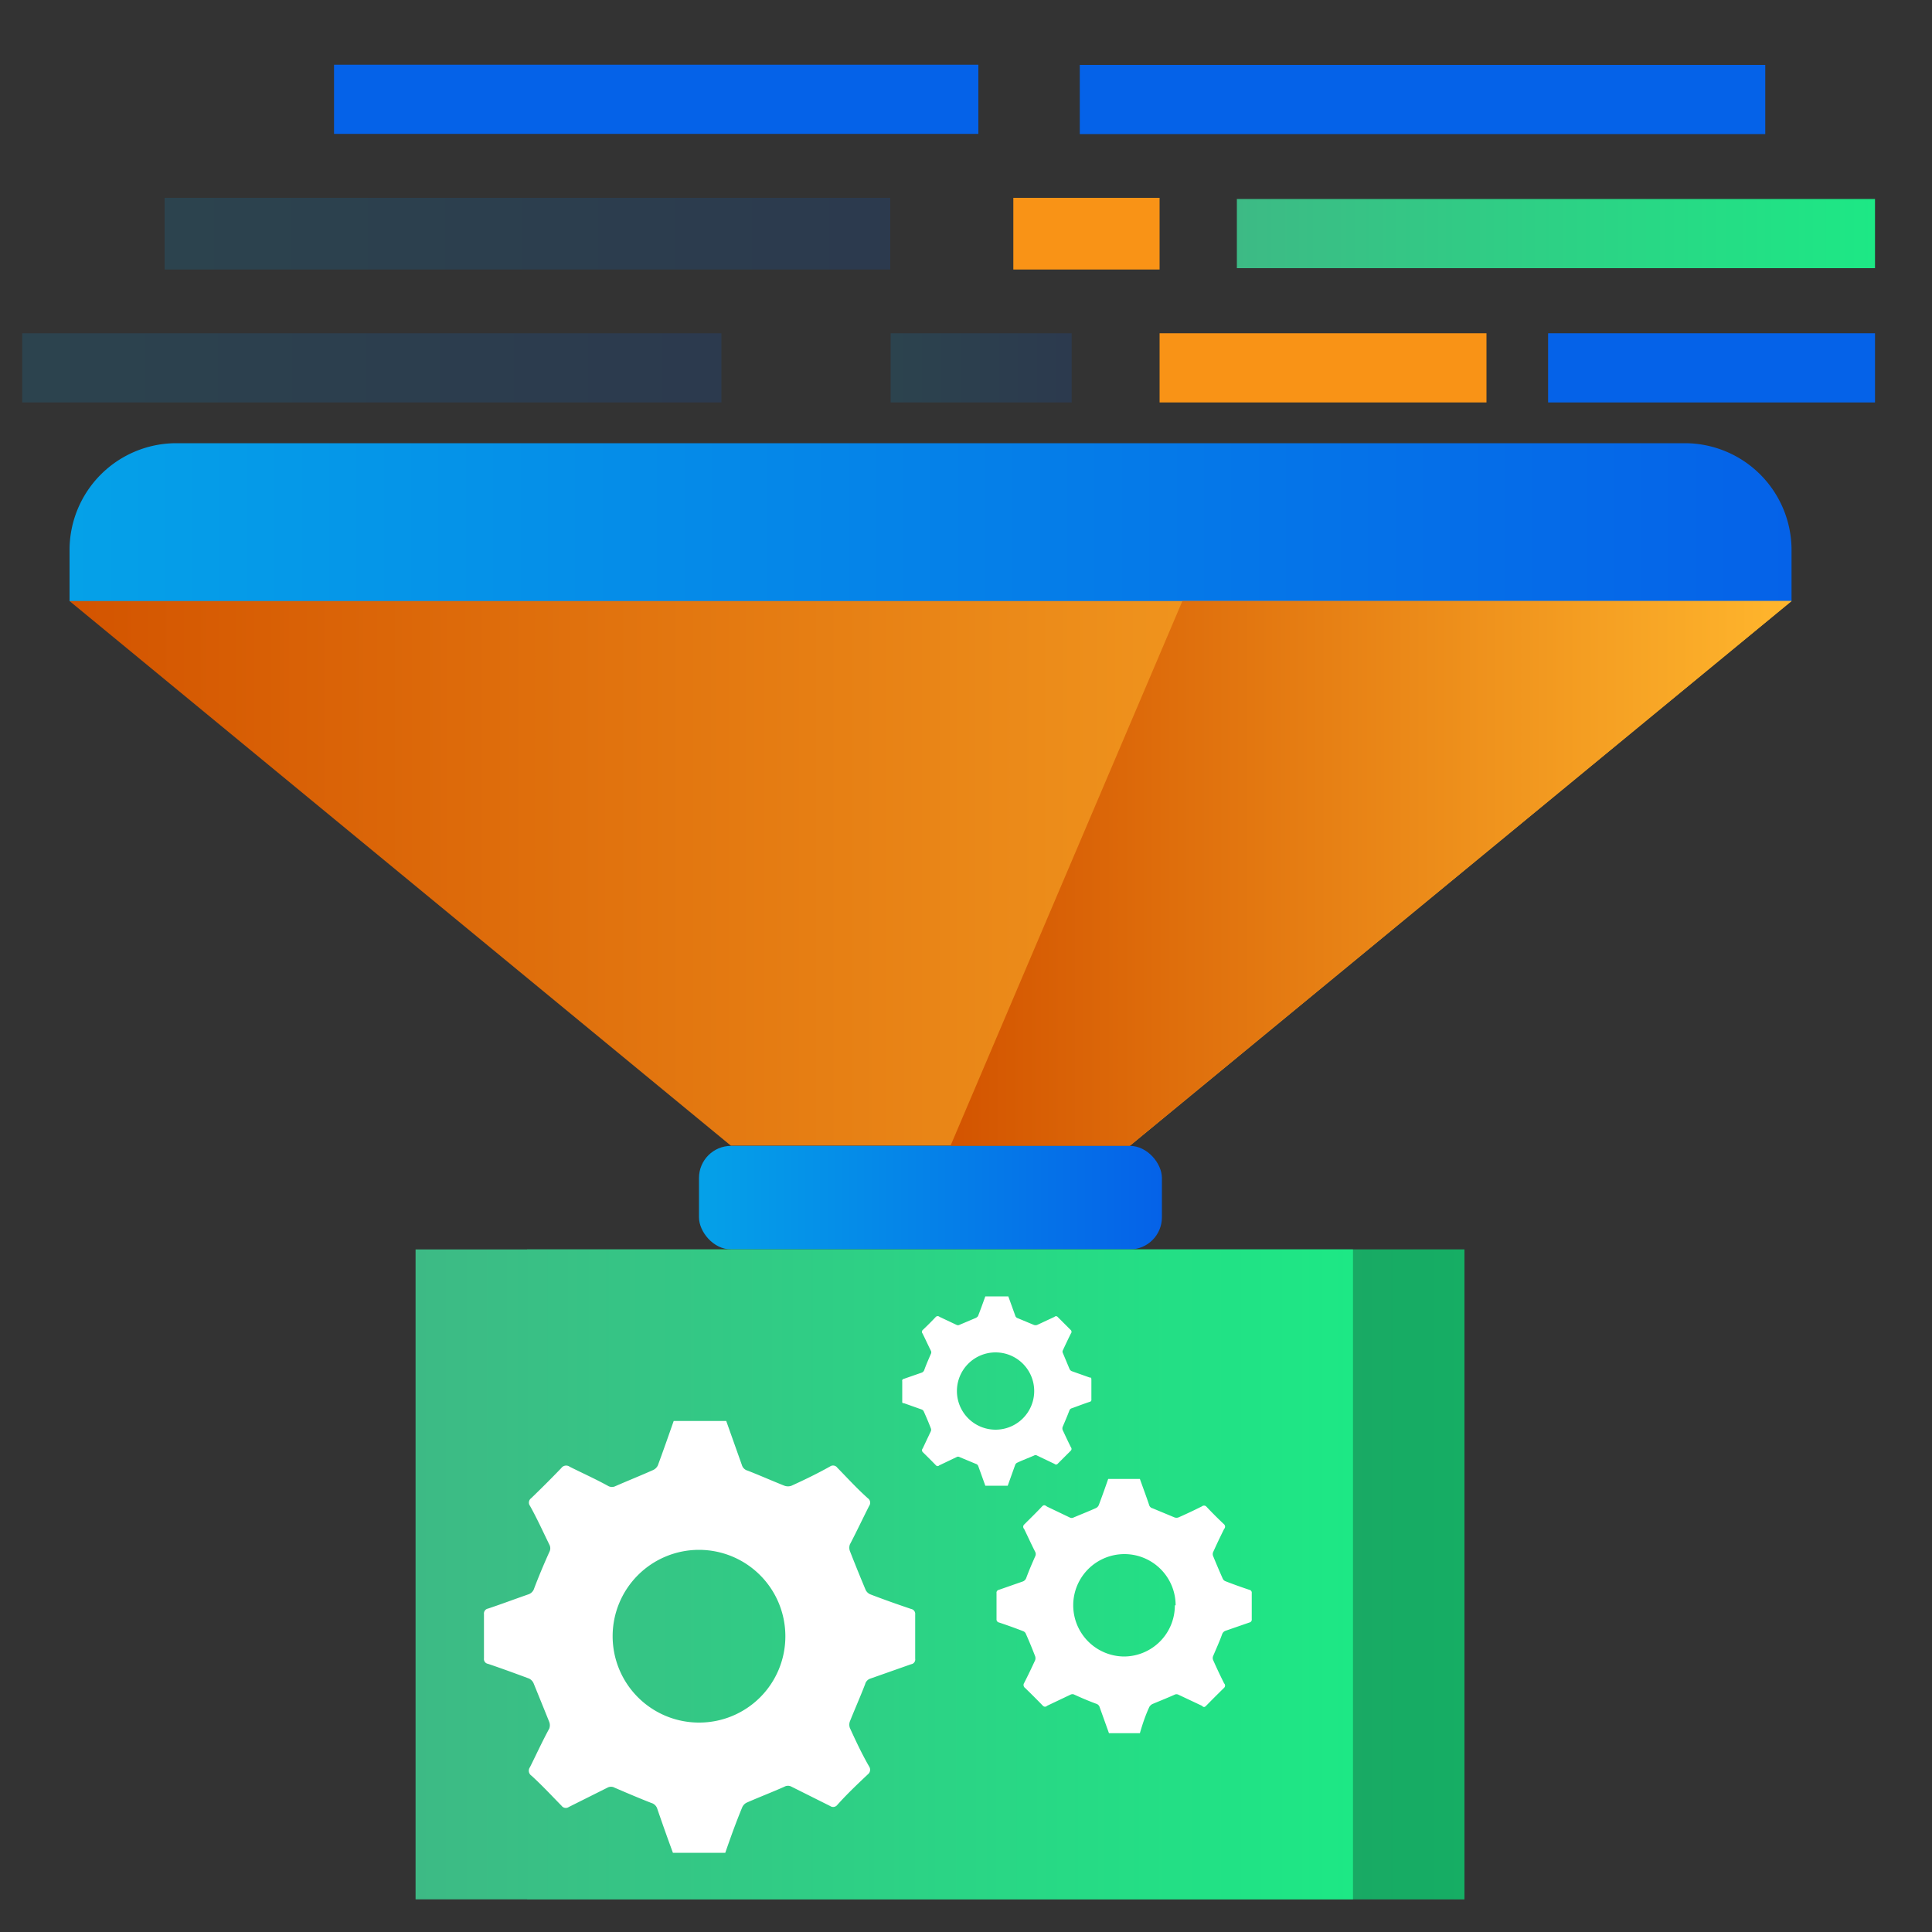 <svg id="Layer_1" data-name="Layer 1" xmlns="http://www.w3.org/2000/svg" xmlns:xlink="http://www.w3.org/1999/xlink" viewBox="0 0 100 100"><rect x="0" y="0" width="100" height="100" fill="#333333" stroke="none"/><defs><style>.cls-1{fill:url(#linear-gradient);}.cls-2{fill:url(#linear-gradient-2);}.cls-3{fill:url(#linear-gradient-3);}.cls-4{fill:url(#linear-gradient-4);}.cls-5{opacity:0.25;}.cls-6{fill:url(#linear-gradient-5);}.cls-7{fill:url(#linear-gradient-6);}.cls-8{fill:#fff;}.cls-9{fill:#0562e8;}.cls-10{fill:url(#linear-gradient-7);}.cls-11{fill:#f99316;}.cls-12,.cls-13,.cls-14{opacity:0.15;}.cls-12{fill:url(#linear-gradient-8);}.cls-13{fill:url(#linear-gradient-9);}.cls-14{fill:url(#linear-gradient-10);}</style><linearGradient id="linear-gradient" x1="3.6" y1="27.02" x2="92.73" y2="27.02" gradientUnits="userSpaceOnUse"><stop offset="0" stop-color="#05a1e8"/><stop offset="1" stop-color="#0562e8"/></linearGradient><linearGradient id="linear-gradient-2" x1="3.6" y1="45.21" x2="92.73" y2="45.21" gradientUnits="userSpaceOnUse"><stop offset="0" stop-color="#d35400"/><stop offset="1" stop-color="#ffb62d"/></linearGradient><linearGradient id="linear-gradient-3" x1="36.18" y1="61.99" x2="60.14" y2="61.99" xlink:href="#linear-gradient"/><linearGradient id="linear-gradient-4" x1="27.28" y1="81.48" x2="75.79" y2="81.48" gradientUnits="userSpaceOnUse"><stop offset="0" stop-color="#3dba85"/><stop offset="1" stop-color="#1de885"/></linearGradient><linearGradient id="linear-gradient-5" x1="21.51" y1="81.48" x2="70.03" y2="81.48" xlink:href="#linear-gradient-4"/><linearGradient id="linear-gradient-6" x1="49.2" y1="45.21" x2="92.73" y2="45.21" xlink:href="#linear-gradient-2"/><linearGradient id="linear-gradient-7" x1="64.02" y1="12.09" x2="97.05" y2="12.09" xlink:href="#linear-gradient-4"/><linearGradient id="linear-gradient-8" x1="8.52" y1="12.09" x2="46.08" y2="12.09" xlink:href="#linear-gradient"/><linearGradient id="linear-gradient-9" x1="1.15" y1="19.04" x2="37.33" y2="19.04" xlink:href="#linear-gradient"/><linearGradient id="linear-gradient-10" x1="46.1" y1="19.04" x2="55.47" y2="19.04" xlink:href="#linear-gradient"/></defs><path class="cls-1" d="M9.12,22.94H87.2a5.53,5.53,0,0,1,5.53,5.53v2.65a0,0,0,0,1,0,0H3.6a0,0,0,0,1,0,0V28.46A5.53,5.53,0,0,1,9.12,22.94Z"/><polygon class="cls-2" points="58.49 59.3 37.83 59.3 3.6 31.11 92.73 31.11 58.49 59.3"/><rect class="cls-3" x="36.18" y="59.31" width="23.96" height="5.36" rx="1.66"/><rect class="cls-4" x="27.28" y="64.67" width="48.52" height="33.64"/><rect class="cls-5" x="27.28" y="64.67" width="48.52" height="33.64"/><rect class="cls-6" x="21.51" y="64.67" width="48.52" height="33.64"/><polygon class="cls-7" points="49.2 59.3 61.2 31.11 92.73 31.11 58.48 59.3 49.2 59.3"/><path class="cls-8" d="M37.54,95.9H34.83q-.42-1.14-.81-2.28a.45.45,0,0,0-.31-.3c-.64-.25-1.27-.52-1.9-.79a.38.38,0,0,0-.37,0l-2,1a.27.27,0,0,1-.37-.06c-.52-.53-1-1.05-1.56-1.56a.31.31,0,0,1-.08-.44c.33-.66.64-1.34,1-2a.5.5,0,0,0,0-.34c-.26-.65-.53-1.31-.81-2a.49.49,0,0,0-.24-.25c-.7-.26-1.41-.52-2.12-.76a.25.25,0,0,1-.21-.28c0-.76,0-1.53,0-2.29a.26.26,0,0,1,.21-.29c.69-.23,1.38-.49,2.07-.73a.47.47,0,0,0,.32-.32c.24-.63.5-1.25.78-1.87a.41.41,0,0,0,0-.4c-.33-.67-.63-1.34-1-2a.28.28,0,0,1,.06-.39q.8-.77,1.56-1.56a.31.31,0,0,1,.44-.07c.66.33,1.33.63,2,1a.4.4,0,0,0,.37,0c.64-.28,1.29-.54,1.92-.82a.51.51,0,0,0,.27-.25c.28-.76.55-1.53.82-2.3h2.72l.81,2.28a.42.42,0,0,0,.3.29c.64.25,1.27.53,1.9.78a.53.53,0,0,0,.37,0c.68-.31,1.36-.64,2-1a.27.27,0,0,1,.37.07c.52.53,1,1.06,1.58,1.58a.28.28,0,0,1,.07.39c-.34.67-.66,1.35-1,2a.5.5,0,0,0,0,.34q.39,1,.81,2a.47.47,0,0,0,.24.24c.7.27,1.41.52,2.12.76a.26.26,0,0,1,.21.29q0,1.14,0,2.28a.25.25,0,0,1-.21.29l-2.1.74a.41.41,0,0,0-.28.29c-.25.65-.53,1.28-.79,1.93a.5.5,0,0,0,0,.34c.31.68.63,1.36,1,2a.3.3,0,0,1-.07.4c-.54.51-1.06,1-1.58,1.58a.27.27,0,0,1-.37.06l-2-1a.38.38,0,0,0-.37,0c-.63.28-1.28.53-1.92.81a.49.49,0,0,0-.26.25C38.08,94.36,37.81,95.12,37.54,95.9Zm3.11-11.21a4.47,4.47,0,1,0-4.47,4.47A4.46,4.46,0,0,0,40.65,84.69Z"/><path class="cls-8" d="M52.16,76.9H51l-.36-1a.19.19,0,0,0-.13-.13l-.84-.35a.15.15,0,0,0-.16,0l-.9.43a.11.11,0,0,1-.16,0q-.35-.36-.69-.69a.14.14,0,0,1,0-.19l.42-.89a.2.2,0,0,0,0-.15c-.11-.29-.23-.57-.36-.86a.21.21,0,0,0-.1-.11l-.93-.33c-.07,0-.1,0-.09-.13v-1a.1.1,0,0,1,.08-.13l.92-.32a.22.22,0,0,0,.14-.14c.1-.28.22-.55.34-.83a.17.17,0,0,0,0-.17c-.15-.3-.28-.59-.43-.89a.13.13,0,0,1,0-.17q.35-.33.69-.69a.14.14,0,0,1,.19,0l.87.41a.17.17,0,0,0,.17,0l.85-.36s.1-.06.11-.11c.13-.33.25-.67.37-1h1.19l.36,1a.19.19,0,0,0,.13.13l.84.35a.29.29,0,0,0,.16,0l.9-.42a.11.11,0,0,1,.16,0l.69.69a.13.13,0,0,1,0,.17c-.15.3-.29.6-.43.9A.26.26,0,0,0,55,70l.36.86a.23.23,0,0,0,.11.11l.93.33c.07,0,.09,0,.09.13v1a.11.11,0,0,1-.09.13c-.31.1-.61.22-.92.33a.18.18,0,0,0-.13.12c-.11.29-.23.57-.35.85a.26.26,0,0,0,0,.15c.14.3.28.6.43.9a.13.13,0,0,1,0,.17l-.69.69a.11.11,0,0,1-.16,0l-.9-.43a.15.15,0,0,0-.16,0c-.28.12-.57.23-.85.36a.22.22,0,0,0-.12.11ZM53.53,72a2,2,0,1,0-2,2A2,2,0,0,0,53.53,72Z"/><path class="cls-8" d="M59,89.71h-1.6l-.48-1.34a.26.26,0,0,0-.17-.18c-.38-.14-.76-.3-1.13-.47a.22.22,0,0,0-.22,0l-1.2.57a.15.15,0,0,1-.22,0c-.3-.31-.61-.62-.92-.92a.19.19,0,0,1-.05-.26c.2-.39.39-.79.57-1.18a.34.34,0,0,0,0-.2c-.15-.39-.31-.78-.48-1.16a.24.24,0,0,0-.14-.14c-.41-.16-.83-.31-1.25-.45a.16.16,0,0,1-.13-.17q0-.67,0-1.35a.15.15,0,0,1,.12-.17l1.23-.43a.3.3,0,0,0,.19-.19c.14-.38.3-.75.46-1.11a.26.26,0,0,0,0-.24c-.2-.39-.38-.79-.57-1.18a.16.16,0,0,1,0-.23c.31-.31.62-.61.92-.93.08-.09.15-.09.26,0l1.17.56a.22.22,0,0,0,.22,0c.38-.16.76-.31,1.14-.48a.31.31,0,0,0,.15-.15c.17-.45.33-.9.49-1.36H59c.16.45.33.9.48,1.35a.24.24,0,0,0,.18.17l1.13.47a.3.3,0,0,0,.21,0c.41-.18.81-.37,1.21-.57a.17.17,0,0,1,.22,0q.45.48.93.93a.17.17,0,0,1,0,.24q-.3.6-.57,1.2a.28.28,0,0,0,0,.2c.16.39.32.77.49,1.15a.26.26,0,0,0,.14.15c.41.16.83.31,1.25.45a.15.15,0,0,1,.12.17v1.35a.15.15,0,0,1-.12.17l-1.24.43a.29.29,0,0,0-.17.17c-.14.39-.31.76-.47,1.14a.28.28,0,0,0,0,.2c.18.41.37.81.57,1.21a.16.16,0,0,1,0,.23q-.48.47-.93.93c-.08.08-.13.09-.22,0L61,87.72a.22.22,0,0,0-.21,0c-.38.17-.76.32-1.14.48a.39.39,0,0,0-.16.15C59.28,88.8,59.13,89.26,59,89.71Zm1.85-6.62a2.65,2.65,0,1,0-2.65,2.65A2.64,2.64,0,0,0,60.81,83.09Z"/><rect class="cls-9" x="55.89" y="3.36" width="35.48" height="3.58"/><rect class="cls-10" x="64.02" y="10.3" width="33.03" height="3.58"/><rect class="cls-11" x="60.02" y="17.25" width="16.92" height="3.58"/><rect class="cls-9" x="80.13" y="17.25" width="16.92" height="3.58"/><rect class="cls-9" x="17.29" y="3.35" width="33.35" height="3.58"/><rect class="cls-12" x="8.52" y="10.24" width="37.56" height="3.71"/><rect class="cls-11" x="52.45" y="10.24" width="7.57" height="3.71"/><rect class="cls-13" x="1.15" y="17.25" width="36.19" height="3.58"/><rect class="cls-14" x="46.1" y="17.25" width="9.37" height="3.58"/></svg>